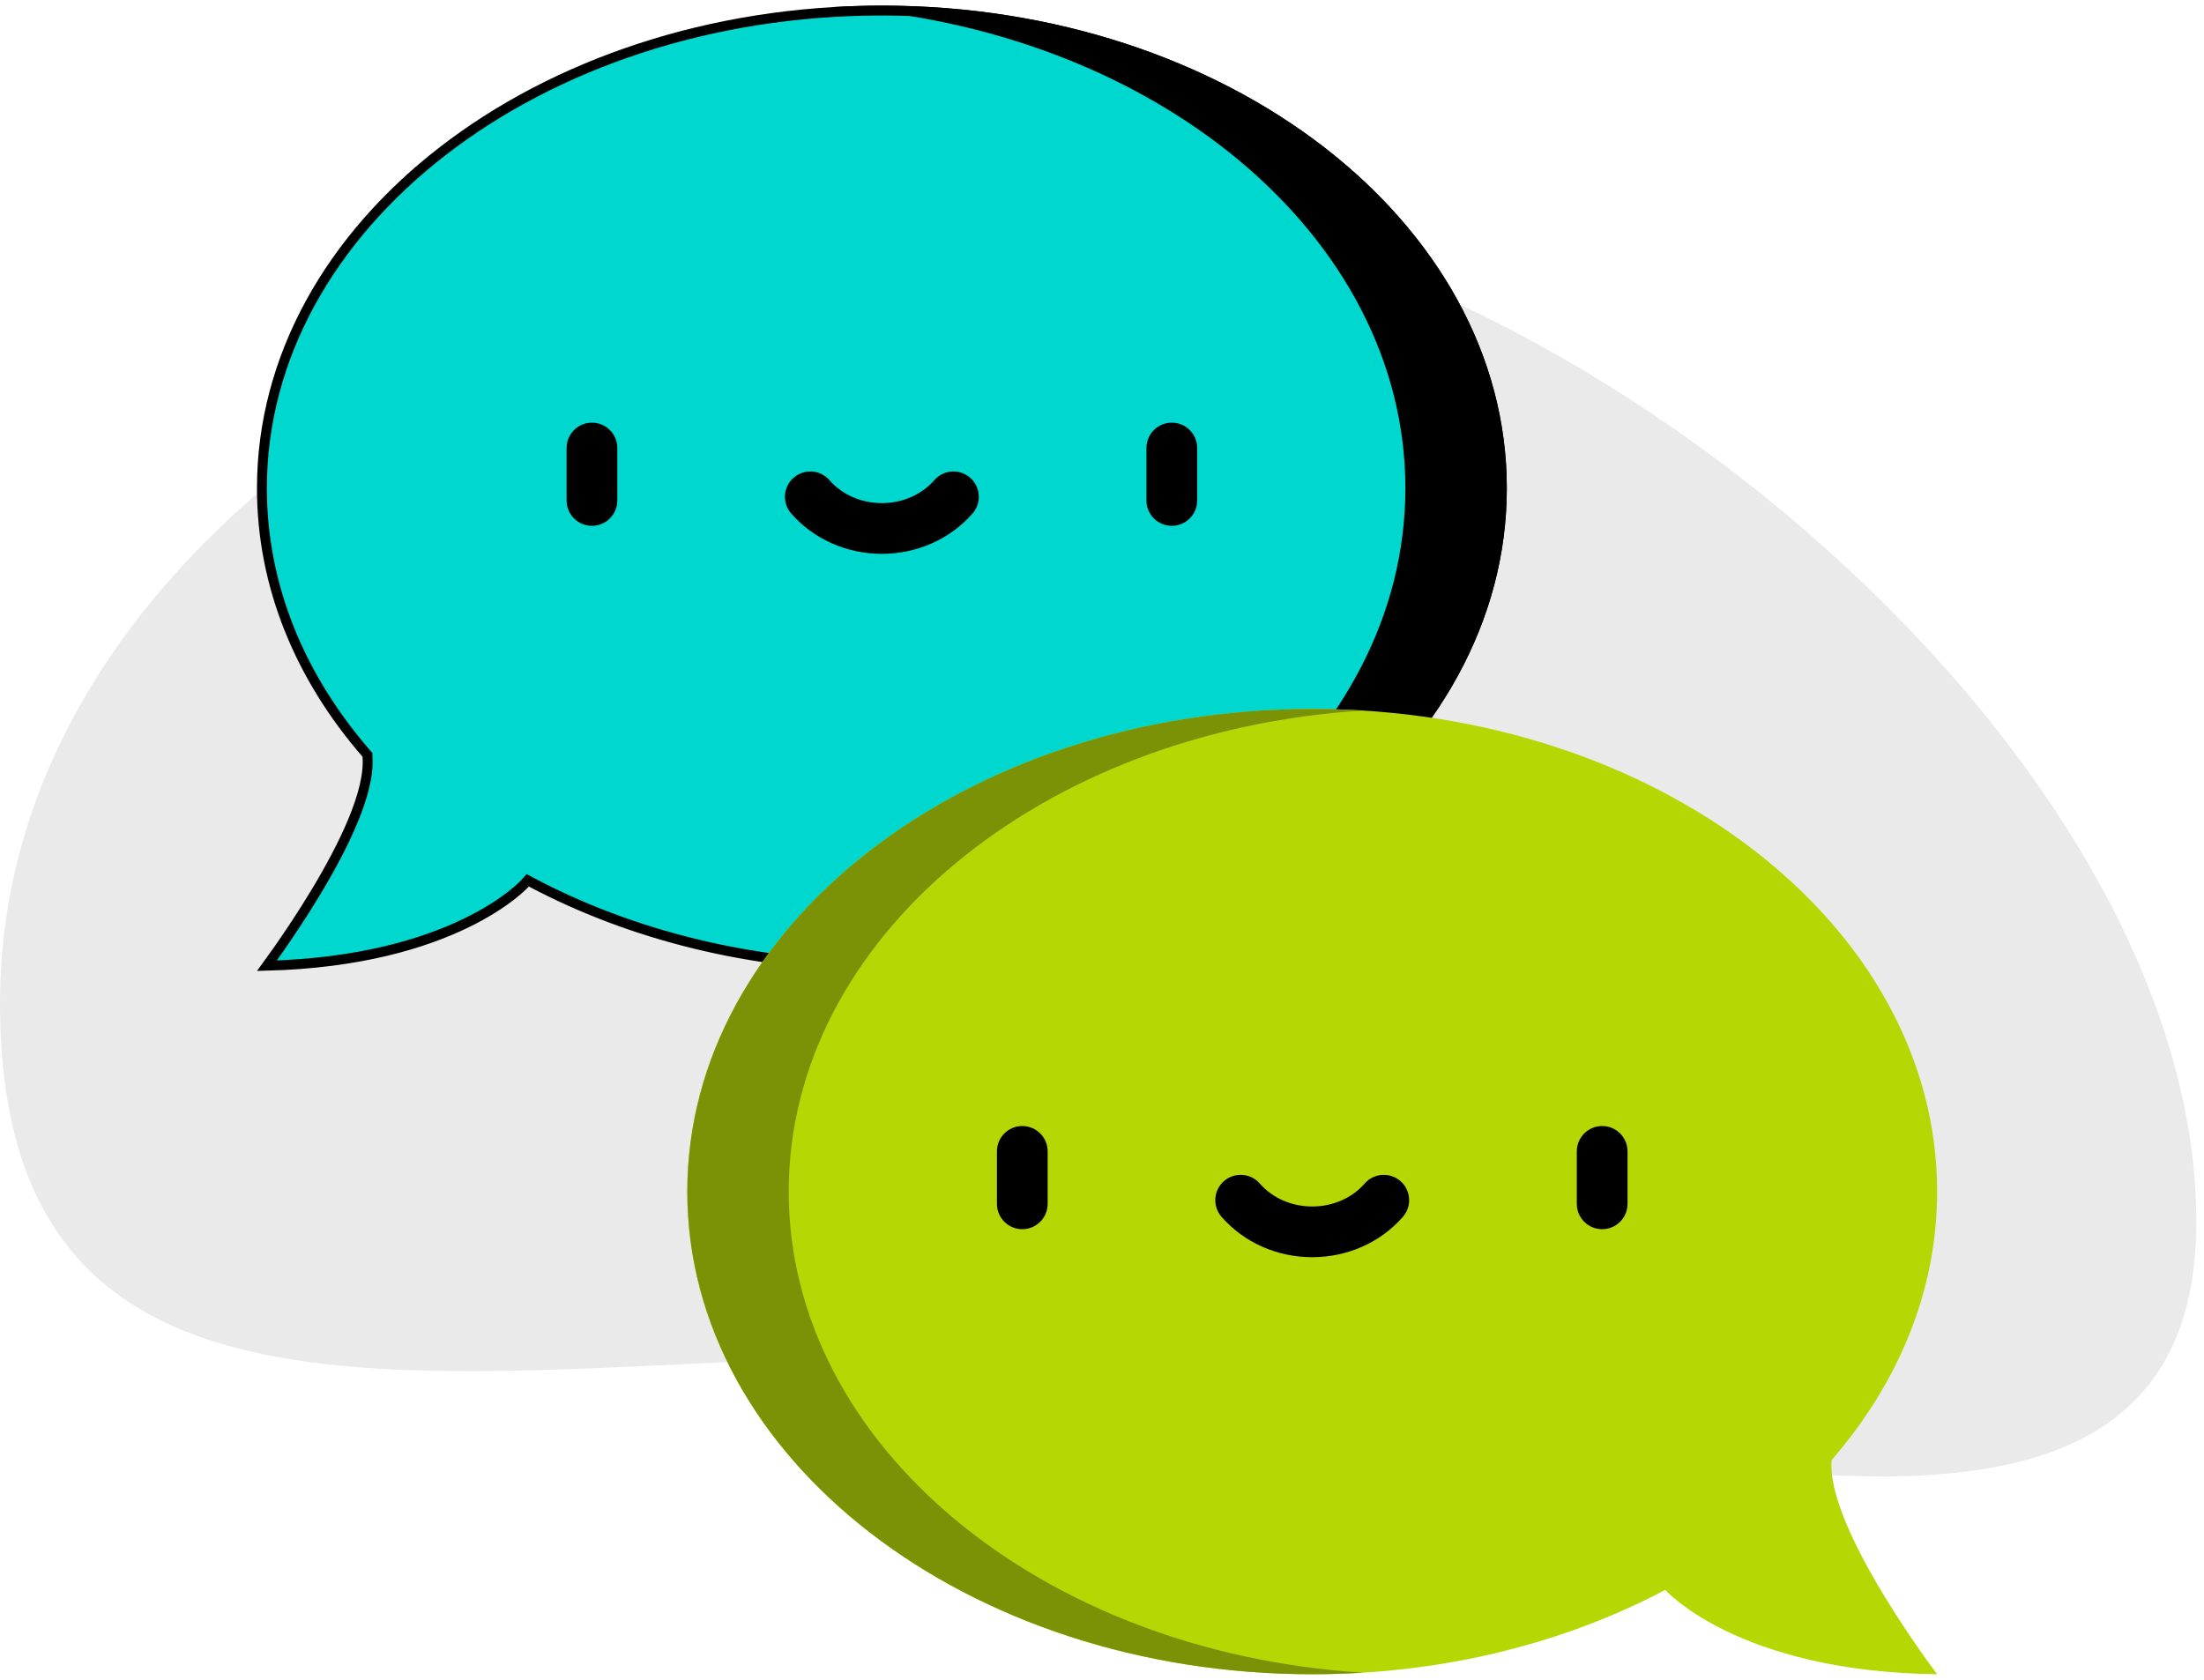 <svg width="223" height="170" viewBox="0 0 223 170" fill="none" xmlns="http://www.w3.org/2000/svg">
<path d="M222.222 123.635C222.222 172.227 144.118 137.209 95.525 137.209C46.933 137.209 0 150.105 0 101.513C0 52.921 58.497 20.568 107.089 20.568C155.681 20.568 222.222 75.043 222.222 123.635Z" fill="#EAEAEA"/>
<g clip-path="url(#clip0_456_2017)">
<path d="M35.718 83.046C36.694 80.687 37.328 78.392 37.178 76.558V76.39L37.056 76.249C30.381 68.559 26.5 59.328 26.5 49.41C26.5 22.824 54.457 1.068 89.229 1.068C124.002 1.068 151.959 22.824 151.959 49.41C151.959 75.996 124.001 97.752 89.229 97.752C76.051 97.752 63.831 94.617 53.742 89.271L53.394 89.087L53.133 89.382L53.133 89.382L53.133 89.382L53.133 89.382L53.131 89.384L53.118 89.398C53.106 89.411 53.087 89.431 53.06 89.459C53.007 89.515 52.924 89.599 52.81 89.707C52.582 89.923 52.229 90.237 51.742 90.617C50.767 91.378 49.252 92.402 47.109 93.438C42.971 95.437 36.481 97.483 27.006 97.733C27.305 97.323 27.699 96.774 28.16 96.115C29.211 94.612 30.607 92.535 31.986 90.241C33.364 87.95 34.731 85.431 35.718 83.046Z" fill="#00D7CE" stroke="black"/>
<path d="M89.229 0.568C87.502 0.568 85.791 0.624 84.098 0.729C116.619 2.746 142.197 23.77 142.197 49.41C142.197 75.049 116.622 96.071 84.103 98.09C85.794 98.195 87.503 98.251 89.229 98.251C124.149 98.251 152.458 76.384 152.458 49.409C152.458 22.434 124.15 0.568 89.229 0.568Z" fill="black"/>
<path d="M118.563 53.213C117.146 53.213 115.998 52.064 115.998 50.647V45.338C115.998 43.921 117.146 42.773 118.563 42.773C119.981 42.773 121.129 43.921 121.129 45.338V50.647C121.129 52.065 119.981 53.213 118.563 53.213Z" fill="black"/>
<path d="M59.894 53.213C58.476 53.213 57.328 52.064 57.328 50.647V45.338C57.328 43.921 58.476 42.773 59.894 42.773C61.311 42.773 62.459 43.921 62.459 45.338V50.647C62.459 52.065 61.31 53.213 59.894 53.213Z" fill="black"/>
<path d="M89.228 56.047C85.666 56.047 82.323 54.56 80.056 51.967C79.123 50.9 79.232 49.279 80.299 48.347C81.365 47.414 82.986 47.523 83.919 48.59C85.211 50.068 87.146 50.916 89.228 50.916C91.309 50.916 93.244 50.068 94.536 48.59C95.468 47.523 97.089 47.414 98.156 48.347C99.223 49.279 99.332 50.9 98.399 51.967C96.133 54.559 92.79 56.047 89.228 56.047Z" fill="black"/>
<path d="M185.321 147.759C185.321 147.759 185.321 147.758 185.321 147.758C192.064 139.99 196 130.645 196 120.59C196 93.616 167.691 71.748 132.77 71.748C97.85 71.748 69.541 93.615 69.541 120.59C69.541 147.565 97.85 169.432 132.77 169.432C146.027 169.432 158.328 166.279 168.492 160.893C168.492 160.893 175.806 169.18 196 169.432C196 169.432 184.739 154.608 185.321 147.759Z" fill="#B5D704"/>
<path d="M79.803 120.59C79.803 94.95 105.381 73.927 137.901 71.909C136.209 71.804 134.498 71.748 132.77 71.748C97.85 71.748 69.541 93.615 69.541 120.59C69.541 147.566 97.85 169.432 132.771 169.432C134.496 169.432 136.205 169.376 137.896 169.271C105.378 167.251 79.803 146.229 79.803 120.59Z" fill="#7B9206"/>
<path d="M103.436 124.393C102.018 124.393 100.87 123.245 100.87 121.828V116.519C100.87 115.102 102.018 113.954 103.436 113.954C104.853 113.954 106.001 115.102 106.001 116.519V121.828C106.001 123.244 104.852 124.393 103.436 124.393Z" fill="black"/>
<path d="M162.106 124.393C160.689 124.393 159.541 123.245 159.541 121.828V116.519C159.541 115.102 160.689 113.954 162.106 113.954C163.524 113.954 164.672 115.102 164.672 116.519V121.828C164.672 123.244 163.524 124.393 162.106 124.393Z" fill="black"/>
<path d="M132.77 127.227C129.208 127.227 125.865 125.74 123.598 123.146C122.665 122.08 122.774 120.459 123.841 119.527C124.908 118.594 126.528 118.703 127.461 119.77C128.753 121.248 130.688 122.096 132.77 122.096C134.851 122.096 136.786 121.248 138.079 119.77C139.011 118.703 140.632 118.594 141.698 119.527C142.765 120.459 142.874 122.08 141.941 123.146C139.675 125.74 136.332 127.227 132.77 127.227Z" fill="black"/>
</g>
<defs>
<clipPath id="clip0_456_2017">
<rect width="170" height="170" fill="white" transform="translate(26)"/>
</clipPath>
</defs>
</svg>
